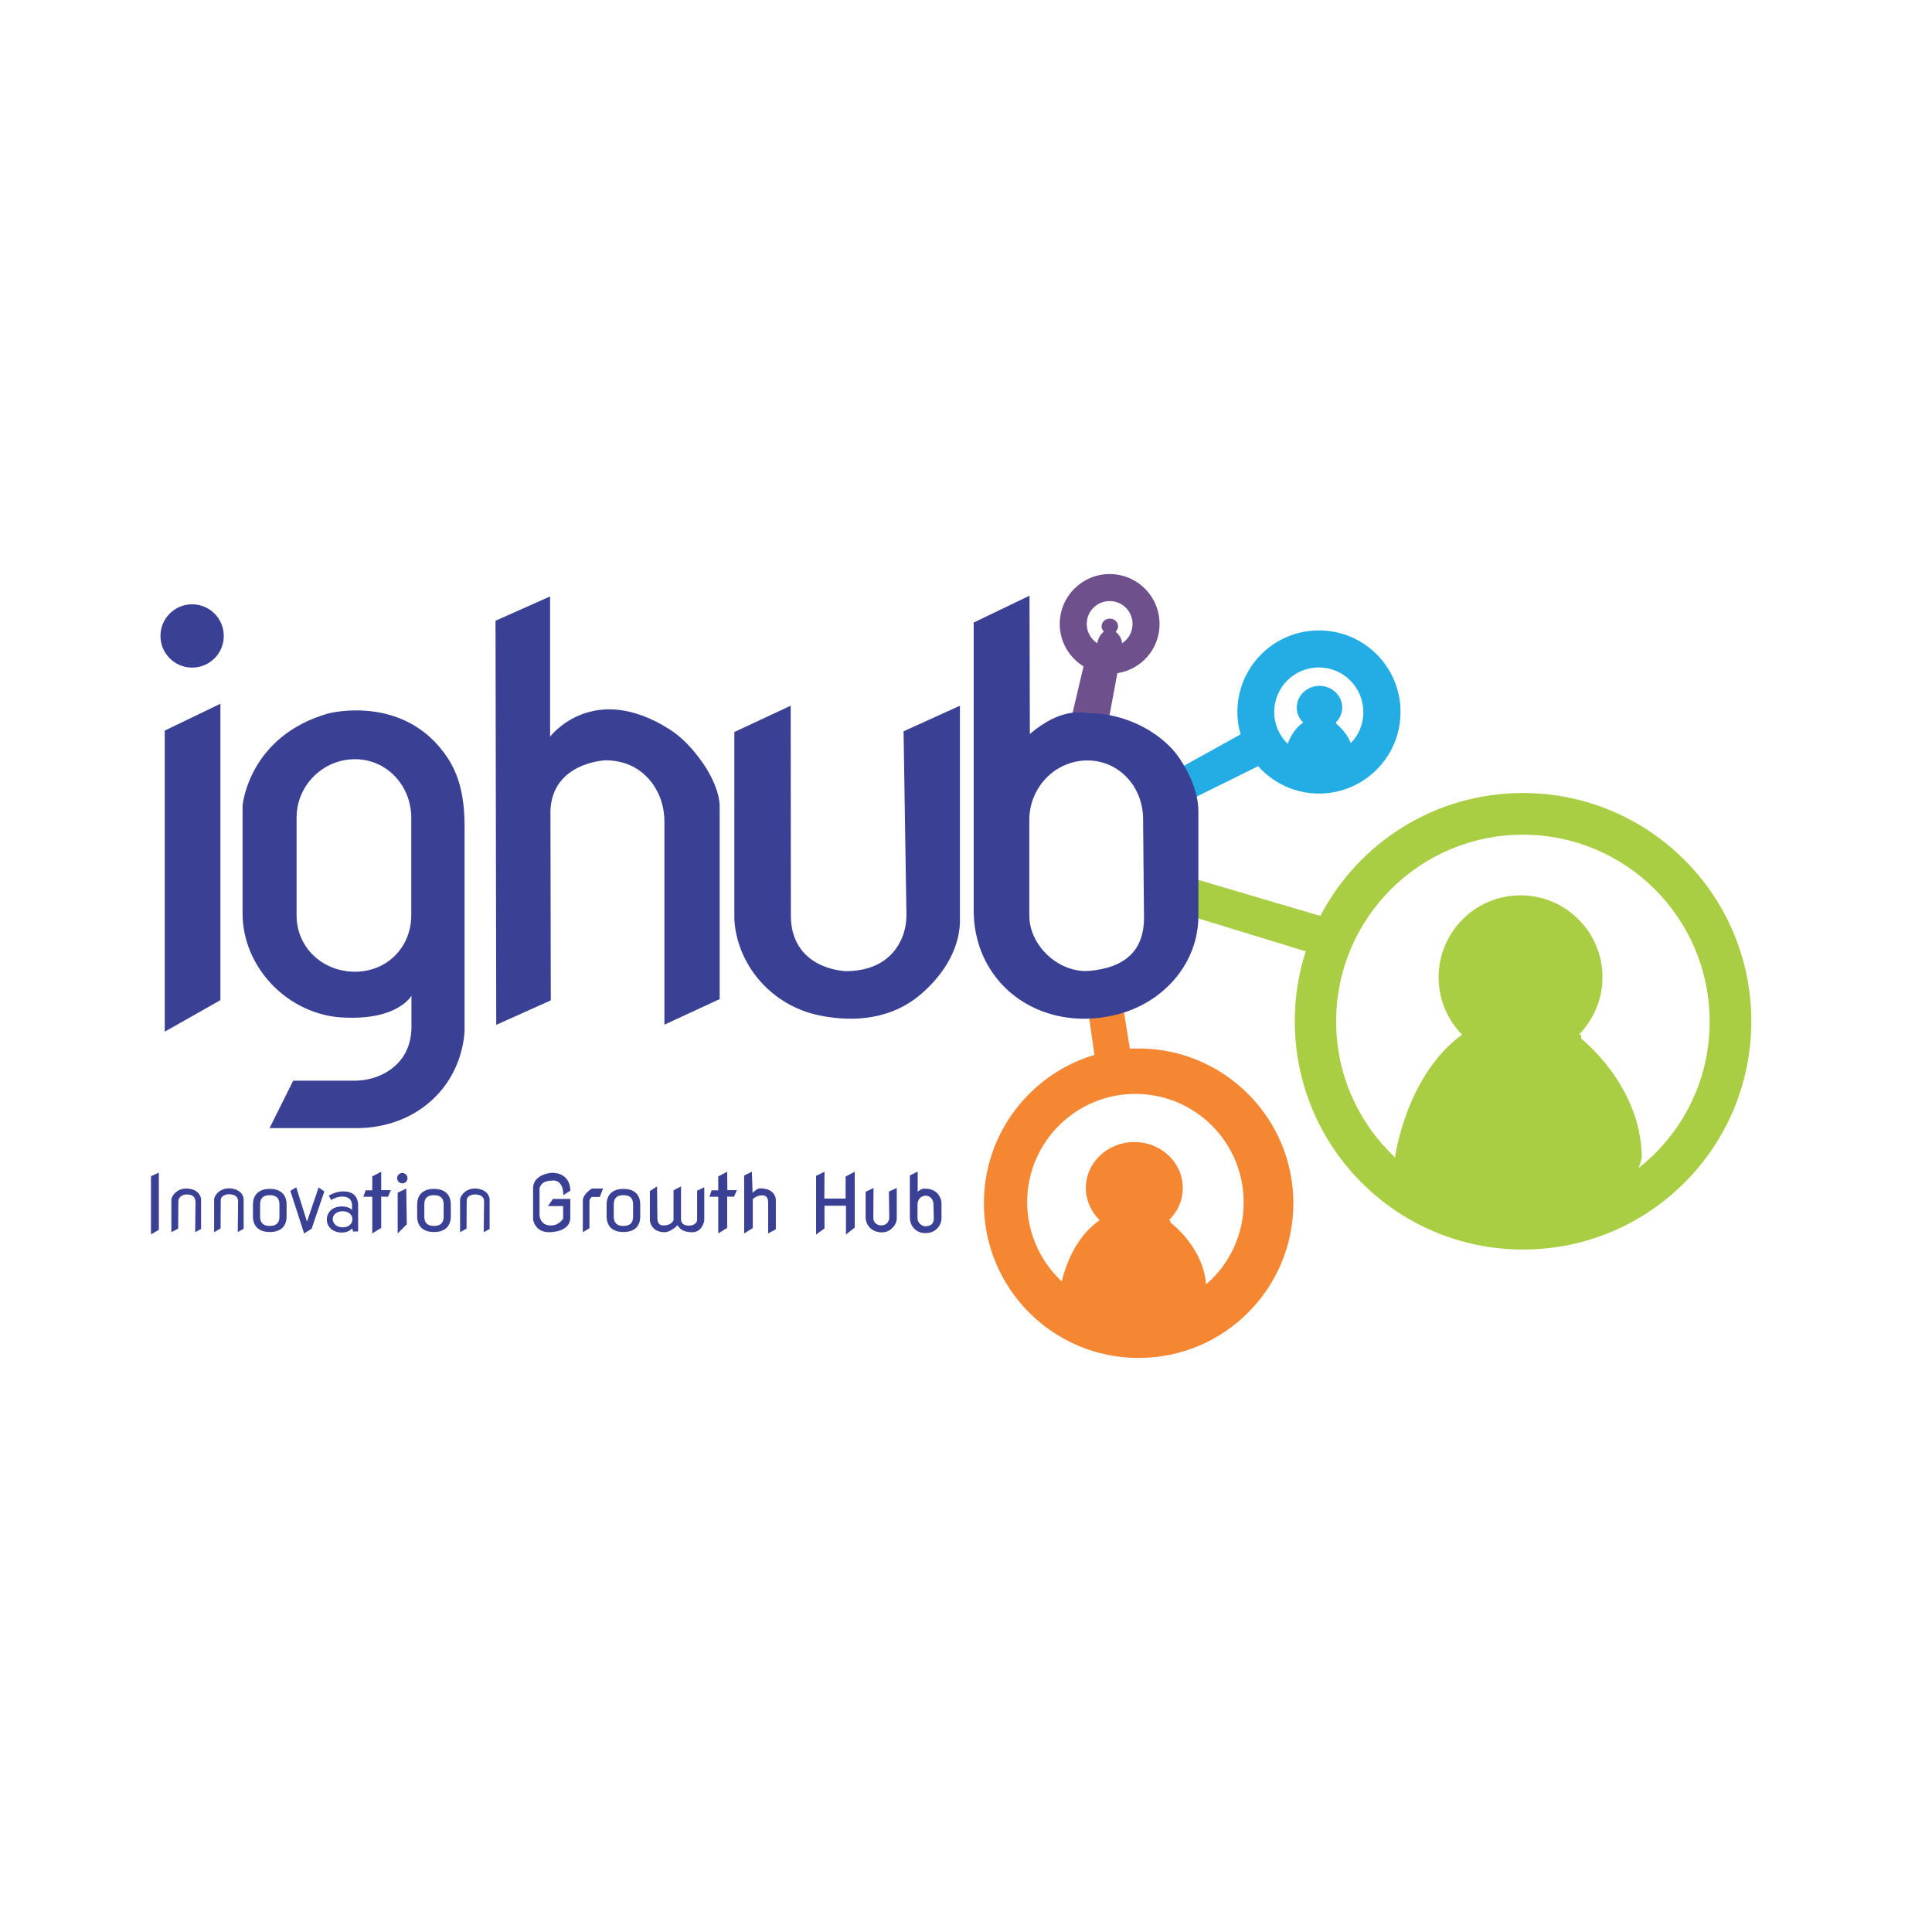 <?xml version="1.0" encoding="UTF-8"?> <svg xmlns="http://www.w3.org/2000/svg" id="Layer_1" viewBox="0 0 1080 1080"><style>.st0{fill:#3a4195}.st1{fill:#a9ce43}</style><g id="XMLID_14_"><circle id="XMLID_4_" class="st0" cx="107.4" cy="355.5" r="17.7"></circle><circle id="XMLID_18_" class="st0" cx="224.9" cy="658.6" r="2.9"></circle><g id="XMLID_7_"><path id="XMLID_16_" class="st1" d="M883.9 578.3h.1-.1z"></path><path id="XMLID_39_" class="st1" d="M851.3 443.3c-49.2 0-92 27.9-113.2 68.7l-71.9-21.2-2.9 20.6 66.6 20.4c-4 12.3-6.1 25.5-6.1 39.1 0 70.5 57.1 127.6 127.6 127.6S979 641.4 979 570.9s-57.2-127.6-127.7-127.6zM915.9 653c1.5-3.6 1.9-6 1.9-6-.4-40.3-33.8-66.3-33.8-66.3s-.3-2-.1-2.3h-1.3c8.1-8.3 13.2-19.6 13.2-32.1 0-25.3-20.5-45.8-45.8-45.8-25.3 0-45.8 20.5-45.8 45.8 0 12.5 5 23.8 13.1 32.1-31.3 22.6-37.5 68.5-37.5 68.6-20.2-19-32.9-46.1-32.9-76 0-57.7 46.8-104.4 104.4-104.4 57.7 0 104.4 46.8 104.4 104.4.1 33.2-15.5 62.9-39.8 82z"></path></g><path id="XMLID_25_" d="M636.4 586.1c-1.6 0-3.2.1-4.8.1l-4.7-29.1-20 3.7 1.1 2.2 3.8 26.7c-35.7 10.6-61.8 43.7-61.8 82.9 0 47.8 38.7 86.5 86.5 86.5s86.5-38.7 86.5-86.5-38.9-86.5-86.6-86.5zM674.2 718c-1.6-21.1-19.9-34.6-19.9-34.6s-.2-1.1-.1-1.3h-.8c4.8-4.6 7.8-11 7.8-18 0-14.2-12.1-25.7-27.1-25.7S607 649.9 607 664.1c0 7 3 13.4 7.7 18-13.8 9.5-19.3 26.4-21.2 34.2-11.8-11.1-19.3-26.8-19.3-44.3 0-33.4 27.1-60.5 60.5-60.5s60.5 27.1 60.5 60.5c.1 18.4-8.1 34.9-21 46z" fill="#f58733"></path><path id="XMLID_36_" d="M737.3 352.4c-25.2 0-45.6 20.4-45.6 45.6 0 4.3.6 8.5 1.8 12.5l-34.6 19.2 4.4 18.4 40-19.8c8.4 9.4 20.5 15.3 34 15.3 25.2 0 45.6-20.4 45.6-45.6 0-25.2-20.4-45.6-45.6-45.6zm17.8 63c-2.6-6.7-8.1-10.8-8.1-10.8s-.1-.5 0-.6h-.4c2.3-2.2 3.7-5.2 3.7-8.5 0-6.7-5.7-12.1-12.7-12.1-7 0-12.7 5.4-12.7 12.1 0 3.3 1.4 6.3 3.6 8.4-4.6 3.1-7.2 8-8.7 11.9-4.6-4.5-7.5-10.8-7.5-17.8 0-13.8 11.2-24.9 24.9-24.9 13.8 0 24.9 11.2 24.9 24.9.1 6.8-2.6 12.9-7 17.4z" fill="#23ade4"></path><path id="XMLID_32_" d="M648.2 348.8c0-15.4-12.5-27.9-27.9-27.9-15.4 0-27.9 12.5-27.9 27.9 0 10 5.3 18.8 13.3 23.7l-6.8 28.9 20.3 4 5.4-29.1c13.4-2 23.6-13.5 23.6-27.5zm-21 10.8c-.1-3.8-3.4-6.3-3.4-6.3v-.2h-.1c.8-.8 1.3-1.9 1.3-3 0-2.4-2.1-4.3-4.6-4.3s-4.6 1.9-4.6 4.3c0 1.2.5 2.3 1.3 3-3 2.1-3.7 6.2-3.7 6.5-3.5-2.3-5.9-6.2-5.9-10.8 0-7.1 5.7-12.8 12.8-12.8 7.1 0 12.8 5.7 12.8 12.8 0 4.6-2.3 8.5-5.9 10.8z" fill="#6e508d"></path><path id="XMLID_5_" class="st0" d="M123.2 393.4l-31.1 15v168.3l31.1-17.6z"></path><path id="XMLID_10_" class="st0" d="M277.4 572.9L277 347l30.5-13.6v78.4s23.8-31.6 67.1-3.9c7.3 4.7 13.4 11.6 18.4 18.8.1.1.2.2.2.3 4.6 6.7 9.1 16 9.1 24.1v107.4l-30.9 14.3V459.1c0-7.5-2.2-14.9-6.6-21-4.8-6.6-12.9-13-26.3-13.1 0 0-29.7 1.1-30.8 28.1l.2 106.1-30.5 13.7z"></path><path id="XMLID_11_" class="st0" d="M442 394.5l-31.5 14.7v104.7s.1 2.4.7 6.3c4.3 23.7 22.8 42.3 46.3 47.3 15 3.2 37.4 4.2 55.8-10.5 12.7-10.3 22.9-25.2 23.3-41.5v-121l-31.5 14.3 1.6 102c.1 4.9-.8 9.7-2.8 14.2-3.6 8-11.8 17.6-30.5 17.9 0 0-27.5-.2-31-26-.2-1.6-.3-3.3-.3-4.9l-.1-117.5z"></path><path id="XMLID_72_" class="st0" d="M488.3 664.1l-4.4 2.1V681s0 .3.1.9c.6 3.4 3.2 6 6.4 6.7 2.1.5 5.2.6 7.7-1.5 1.8-1.5 3.2-3.6 3.2-5.9v-17.1l-4.4 2 .2 14.4c0 .7-.1 1.4-.4 2-.5 1.1-1.6 2.5-4.2 2.5 0 0-3.8 0-4.3-3.7v-.7l.1-16.5z"></path><path id="XMLID_34_" class="st0" d="M607.8 398.6c-3.5-.5-15.4-2.6-32.1 11.7l-.2-77.3-31.2 15v161c0 11.3 2.9 22.5 8.8 32.1 5.5 8.9 14.3 18.1 28.5 23.8 12.8 5.1 26.9 5.8 40.3 2.8.4-.1.9-.2 1.4-.3 26.4-6.2 46.6-28.3 46.6-55.4v-58.3c0-10.7-4.8-21.4-10.9-30.3-7.8-11.4-25.9-23.9-48.6-24.7-.8.1-1.7 0-2.6-.1zM639.5 513c0 18.8-11 27.9-30.3 29.7-17 1.5-33.8-13.8-33.8-30.9v-53.5c0-17.1 12.9-31.7 29.9-33.1 19.1-1.5 33.7 13.9 33.7 32.7l.5 55.1z"></path><path id="XMLID_74_" class="st0" d="M517.5 664.5c-.5-.1-2.2-.4-4.5 1.7v-11.3l-4.4 2.2v23.4c0 1.6.4 3.3 1.2 4.7.8 1.3 2 2.6 4 3.5 1.8.7 3.8.8 5.7.4h.2c3.7-.9 6.6-4.1 6.6-8.1v-8.5c0-1.6-.7-3.1-1.5-4.4-1.1-1.7-3.6-3.5-6.8-3.6-.2.1-.3.1-.5 0zm4.5 16.7c0 2.7-1.5 4.1-4.3 4.3-2.4.2-4.8-2-4.8-4.5v-7.8c0-2.5 1.8-4.6 4.2-4.8 2.7-.2 4.7 2 4.7 4.8l.2 8z"></path><path id="XMLID_35_" class="st0" d="M259.7 575.5V462.3c0-13.4-1.8-26.6-9-37.9-23.8-37.1-67.1-25.6-67.1-25.6-44.7 12.7-48 51.5-48 51.5v60.3c0 26.2 19.1 49.7 44.5 56.4 6.1 1.6 10.2 1.7 10.2 1.7 32 2.2 39.7-12.1 39.7-12.1v18.8c-.6 13.7-8.2 20.9-15.3 24.7-5.1 2.7-10.9 4-16.6 4h-34.2l-13.2 26.5h49c11.8 0 23.5-3.1 33.6-9.4 26.8-17 26.4-45.7 26.4-45.7zm-29.8-63.9c0 17.9-13.5 31.6-31.5 31.6s-32.6-13.5-32.6-31.4V457c0-17.9 14.7-32.6 32.6-32.6s31.5 14.8 31.5 32.8v54.4z"></path><path id="XMLID_15_" class="st0" d="M88.8 655.5l-4.4 2V690l4.4-2.5z"></path><path id="XMLID_48_" class="st0" d="M95.8 688.8v-18.3c0-.3.1-.6.2-.9.6-1.4 2.7-5.2 8.3-5.2 0 0 7-.2 8.1 5.7V687l-3.3 1.8.2-17c0-.2 0-.5-.1-.7-.3-.9-.3-3.4-5-3.4 0 0-4 0-4.5 3.6l-.1 15.5-3.8 2z"></path><path id="XMLID_49_" class="st0" d="M119.7 688.8v-18.3c0-.4.1-.7.2-1.1.6-1.5 2.8-5.1 8.2-5.1 0 0 7-.2 8.1 5.7v16.9l-3.3 1.8.2-17.3s.3-3.8-5.2-3.8c0 0-4.6 0-4.5 3.6l-.1 15.5-3.6 2.1z"></path><path id="XMLID_56_" class="st0" d="M257.2 688.8v-18.2c0-.4.1-.8.2-1.1.7-1.5 2.8-5.1 8.2-5.1 0 0 7-.2 8.1 5.7V687l-3.3 1.8.2-17.3s.4-3.8-5.2-3.8c0 0-4.6 0-4.5 3.6l-.1 15.5-3.6 2z"></path><g id="XMLID_86_"><path id="XMLID_87_" class="st0" d="M150.8 688.7c-6.7 0-9.4-3.8-9.4-8.7v-6.7c0-4.8 2.7-8.7 9.4-8.7s9.4 3.8 9.4 8.7v6.7c0 4.9-2.6 8.7-9.4 8.7zm0-20.6c-3.6 0-5.4 1.7-5.4 5.1v7c0 3.4 1.8 5.1 5.4 5.1 3.6 0 5.4-1.7 5.4-5.1v-7c0-3.4-1.8-5.1-5.4-5.1z"></path></g><g id="XMLID_82_"><path id="XMLID_83_" class="st0" d="M242.6 688.7c-6.7 0-9.4-3.8-9.4-8.7v-6.7c0-4.8 2.7-8.7 9.4-8.7s9.4 3.8 9.4 8.7v6.7c0 4.9-2.7 8.7-9.4 8.7zm0-20.6c-3.6 0-5.4 1.7-5.4 5.1v7c0 3.4 1.8 5.1 5.4 5.1 3.6 0 5.4-1.7 5.4-5.1v-7c0-3.4-1.8-5.1-5.4-5.1z"></path></g><g id="XMLID_50_"><path id="XMLID_73_" class="st0" d="M348.5 688.7c-6.7 0-9.4-3.8-9.4-8.7v-6.7c0-4.8 2.7-8.7 9.4-8.7s9.4 3.8 9.4 8.7v6.7c0 4.9-2.6 8.7-9.4 8.7zm0-20.6c-3.6 0-5.4 1.7-5.4 5.1v7c0 3.4 1.8 5.1 5.4 5.1 3.6 0 5.4-1.7 5.4-5.1v-7c0-3.4-1.8-5.1-5.4-5.1z"></path></g><g id="XMLID_70_"><g id="XMLID_101_"><path id="XMLID_102_" class="st0" d="M191.1 674.4c2.8 0 4.9 1 5.7 2v-2.7c0-3.1-2.1-4.8-5.3-4.8-2.7 0-4.9 1-6.4 1.9l-1.3-2.4c1.5-.9 4.4-2.4 8.1-2.4 6 0 8.3 3.3 8.3 8v14.4h-2.9l-.4-1.8c-1.1 1.3-3 2.4-5.9 2.4-4.8 0-8.3-3-8.3-7.3s3.5-7.3 8.4-7.3zm.5 11.7c3.2 0 5.4-1.9 5.4-4.5 0-2.7-2.2-4.5-5.5-4.5s-5.5 1.9-5.5 4.5c.1 2.4 2.2 4.5 5.6 4.5z"></path></g></g><path id="XMLID_51_" class="st0" d="M162.3 665.7l3.3-2 6 19.2 6.5-19.1 3.2 2.2-7.1 20.9-4.2 2.6z"></path><path id="XMLID_53_" class="st0" d="M213.1 655l-5 2.6v7.8h-3.7l-1.3 3.6h5v20.5l5-3.1v-17.5l3.8.1 1.6-3.7h-5.4z"></path><path id="XMLID_58_" class="st0" d="M406.5 655l-5 2.6v7.8h-3.7l-1.2 3.6h4.9v20.5l5-3.1v-17.5l3.8.1 1.6-3.7h-5.3z"></path><path id="XMLID_52_" class="st0" d="M227.1 664.4l-4.8 2.3v22.8l5.1-5.1z"></path><path id="XMLID_61_" class="st0" d="M314.9 668.1l3.9-2.5s.6-10-10.4-10c0 0-10.4.6-10.4 8.7v17.4s.9 7.1 8.9 7.1c0 0 11.9.3 11.9-8.1v-10.5h-9.7l-2.8 4h8.5v7.1s-2.4 3.7-6.4 3.7c0 0-6 .9-6.8-5.6v-15s.4-4.4 6.8-4.4c0-.1 6.5-1.4 6.5 8.1z"></path><path id="XMLID_54_" class="st0" d="M325.8 688.8v-18s.1-3.3 5.1-6.4h6.2l-1.8 4.7h-4.5s-1.6 1.2-1.3 3.2v14.3l-3.7 2.2z"></path><path id="XMLID_63_" class="st0" d="M367.3 663.2l-4 2.6v16.6s.6 6.4 8.1 6.4c0 0 3 .4 7.4-3.9 0 0 1.4 3.9 7.9 3.9 0 0 5.5.7 7-6.5v-18.6l-4 1.9v16.8s-.8 2.7-4.3 2.7c0 0-4.6.5-4.7-3.5v-18.4l-4.2 2.2v16.7s-1 2.9-5.4 2.9c0 0-3.4.6-3.6-3.6l-.2-18.2z"></path><path id="XMLID_67_" class="st0" d="M420.3 655l-4.3 2.1v32.4l4.8-3v-16.2s2.1-2.1 5.2-2.1c0 0 3.4-.5 3.4 4v17.3l4.3-2.3v-16.6s0-6.3-8.9-6.3c0 0-1-.4-4.1 2.5l-.4-11.8z"></path><path id="XMLID_62_" class="st0" d="M460.9 655l-4.7 2.3v32.8l4.7-3.4V674h12v16.1l4.9-3.9V655l-5.1 2.7V670h-11.9z"></path></g></svg> 